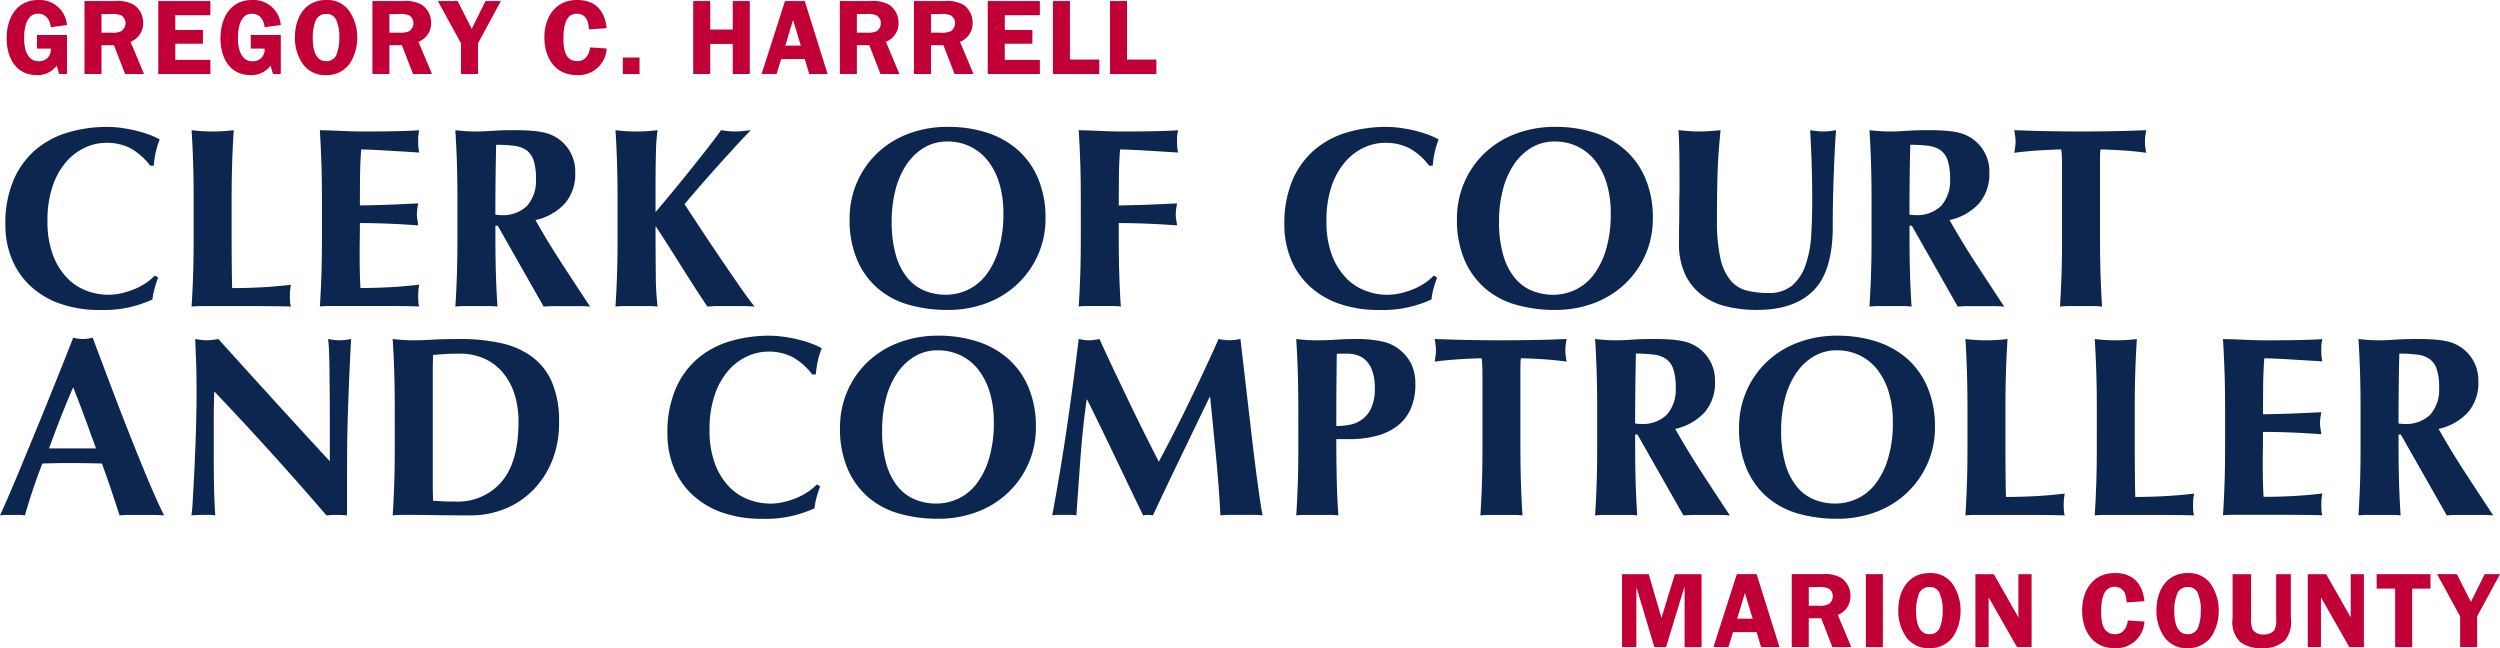 <svg xmlns="http://www.w3.org/2000/svg" xmlns:xlink="http://www.w3.org/1999/xlink" width="319.608" height="82.863" viewBox="0 0 319.608 82.863">
  <defs>
    <clipPath id="clip-path">
      <rect id="Rectangle_232" data-name="Rectangle 232" width="319.608" height="82.863" transform="translate(0 0)" fill="none"/>
    </clipPath>
  </defs>
  <g id="Group_33650" data-name="Group 33650" transform="translate(479 659)">
    <g id="Group_33649" data-name="Group 33649" transform="translate(-479 -659)" clip-path="url(#clip-path)">
      <path id="Path_88053" data-name="Path 88053" d="M19.628,33.786a8.115,8.115,0,0,0-.263,1.4,14.781,14.781,0,0,1-6.7,1.346,15.094,15.094,0,0,1-5.1-.8,10.8,10.8,0,0,1-3.807-2.265A9.761,9.761,0,0,1,1.378,30a11.33,11.33,0,0,1-.821-4.333,14.115,14.115,0,0,1,1.068-5.795A10.589,10.589,0,0,1,4.479,16a11.371,11.371,0,0,1,4.152-2.182,17.608,17.608,0,0,1,4.957-.69,13.224,13.224,0,0,1,1.805.132c.634.087,1.247.2,1.838.344a15.62,15.62,0,0,1,1.691.509,8.509,8.509,0,0,1,1.362.624,10.265,10.265,0,0,0-.509,1.657,12.811,12.811,0,0,0-.246,1.691h-.46a8.085,8.085,0,0,0-2.559-2.248,6.67,6.67,0,0,0-3.086-.674,6.454,6.454,0,0,0-2.642.591A7.1,7.1,0,0,0,8.37,17.556a9.26,9.26,0,0,0-1.756,3.1A13.446,13.446,0,0,0,5.94,25.17a12.019,12.019,0,0,0,.69,4.317,8.537,8.537,0,0,0,1.789,2.921,6.788,6.788,0,0,0,2.494,1.657,7.925,7.925,0,0,0,2.806.524,7.43,7.43,0,0,0,1.609-.179,10.625,10.625,0,0,0,1.608-.493,8.365,8.365,0,0,0,1.493-.771,6.634,6.634,0,0,0,1.231-1.018l.428.263c-.177.46-.329.924-.46,1.4" transform="translate(0.131 3.095)" fill="#0c2650"/>
      <path id="Path_88054" data-name="Path 88054" d="M20.02,17.72q-.067-2.119-.2-4.25c.372.043.776.082,1.215.114s.929.049,1.477.049,1.038-.016,1.477-.049.843-.07,1.215-.114q-.132,2.132-.2,4.25t-.067,4.841v4.464q0,1.872.017,3.611t.049,3.02q1.87,0,3.741-.1t3.775-.327c-.044.24-.077.458-.1.656a10.091,10.091,0,0,0,0,1.64,2.4,2.4,0,0,0,.1.493q-.886-.033-2.182-.048t-3.562-.017h-5.2c-.493,0-.865,0-1.116.017s-.466.026-.64.048q.132-2.035.2-4.152t.065-4.842V22.56q0-2.723-.065-4.841" transform="translate(4.674 3.176)" fill="#0c2650"/>
      <path id="Path_88055" data-name="Path 88055" d="M33.286,17.72q-.067-2.119-.2-4.25,1.477.032,2.923.1t2.92.065q2.428,0,4.317-.049t2.543-.114a5.855,5.855,0,0,0-.131,1.378,7.756,7.756,0,0,0,.033.821q.032.295.1.656-.953-.065-2.084-.131t-2.2-.132q-1.066-.065-1.919-.1c-.57-.021-.974-.033-1.215-.033q-.132,1.805-.148,3.578t-.016,3.578q2.134-.032,3.857-.1t3.594-.164c-.065.372-.11.656-.131.853a5.565,5.565,0,0,0-.033.624,3.2,3.2,0,0,0,.049.543q.05.278.115.8-3.741-.295-7.451-.3,0,1.051-.016,2.1c-.012.7-.016,1.4-.016,2.1q0,2.135.1,4.1,1.87,0,3.742-.1t3.774-.327q-.067.36-.1.656a10.092,10.092,0,0,0,0,1.64,2.328,2.328,0,0,0,.1.493q-.886-.033-2.182-.048t-3.562-.017h-5.2c-.493,0-.865,0-1.117.017s-.465.026-.64.048q.132-2.035.2-4.152t.065-4.842V22.56q0-2.723-.065-4.841" transform="translate(7.802 3.176)" fill="#0c2650"/>
      <path id="Path_88056" data-name="Path 88056" d="M52.228,25.68v1.346q0,2.723.065,4.842t.2,4.151a10.552,10.552,0,0,0-1.215-.066H48.322a10.552,10.552,0,0,0-1.215.066q.132-2.035.2-4.151t.067-4.842V22.56q0-2.721-.067-4.841t-.2-4.25q.558.065,1.215.115t1.477.049q.886,0,2.019-.083t2.806-.082q1.246,0,2.133.065a12.294,12.294,0,0,1,1.526.2,5.409,5.409,0,0,1,1.116.345,5.669,5.669,0,0,1,.9.508,5.087,5.087,0,0,1,2.134,4.333,5.739,5.739,0,0,1-1.314,3.906,7.161,7.161,0,0,1-3.774,2.134q1.576,2.79,3.381,5.564t3.61,5.5q-.754-.065-1.477-.066H59.891q-.738,0-1.493.066L52.522,25.68Zm5.185-6.039a7.245,7.245,0,0,0-.3-2.3,2.6,2.6,0,0,0-.9-1.3,3.405,3.405,0,0,0-1.576-.575,17.511,17.511,0,0,0-2.315-.131q-.1,4.464-.1,8.927c.131.022.257.037.377.048a3.353,3.353,0,0,0,.345.017,4.445,4.445,0,0,0,3.314-1.167,4.833,4.833,0,0,0,1.149-3.527" transform="translate(11.107 3.176)" fill="#0c2650"/>
      <path id="Path_88057" data-name="Path 88057" d="M68.825,31.949a36.509,36.509,0,0,0,.23,4.069,10.568,10.568,0,0,0-1.215-.066H64.886a10.53,10.53,0,0,0-1.214.066q.13-2.035.2-4.151t.065-4.842V22.56q0-2.721-.065-4.841t-.2-4.25q.558.065,1.214.115t1.478.049q.819,0,1.477-.049c.437-.033.842-.072,1.215-.115a22.979,22.979,0,0,0-.214,2.954q-.05,1.969-.049,4.366v3.151q1.116-1.312,2.4-2.873t2.462-3.036q1.183-1.477,2.133-2.708t1.379-1.854q.46.065.919.115a8.773,8.773,0,0,0,.918.049,9.292,9.292,0,0,0,.935-.049q.476-.05,1.034-.115-.558.558-1.707,1.8t-2.446,2.693q-1.3,1.444-2.478,2.805T72.5,22.923q1.049,1.607,2.329,3.544t2.544,3.791q1.262,1.856,2.347,3.414t1.74,2.346q-.953-.065-1.708-.066h-2.9q-.706,0-1.429.066-1.672-2.493-3.282-5.072t-3.282-5.136h-.065q0,3.578.033,6.138" transform="translate(15.013 3.176)" fill="#0c2650"/>
      <path id="Path_88058" data-name="Path 88058" d="M87.895,24.875a11.563,11.563,0,0,1,.9-4.563,11.409,11.409,0,0,1,2.543-3.742,11.741,11.741,0,0,1,3.972-2.527,14.021,14.021,0,0,1,5.187-.919,16.037,16.037,0,0,1,4.89.722,11.149,11.149,0,0,1,3.938,2.166,10.074,10.074,0,0,1,2.642,3.66,12.828,12.828,0,0,1,.969,5.171A11.3,11.3,0,0,1,112,29.436a11.5,11.5,0,0,1-2.594,3.726,11.744,11.744,0,0,1-3.955,2.479,13.964,13.964,0,0,1-5.056.886,17.976,17.976,0,0,1-4.873-.64,10.427,10.427,0,0,1-3.972-2.069,9.988,9.988,0,0,1-2.675-3.643,12.99,12.99,0,0,1-.985-5.3m19.661-.723a12.89,12.89,0,0,0-.525-3.824,8.778,8.778,0,0,0-1.461-2.872,6.393,6.393,0,0,0-2.265-1.822,6.61,6.61,0,0,0-2.905-.64,5.7,5.7,0,0,0-3,.8,7.133,7.133,0,0,0-2.248,2.182,10.482,10.482,0,0,0-1.4,3.233,15.851,15.851,0,0,0-.476,3.956,15.172,15.172,0,0,0,.557,4.43,7.969,7.969,0,0,0,1.511,2.905,5.608,5.608,0,0,0,2.2,1.592,7.1,7.1,0,0,0,2.626.492,6.642,6.642,0,0,0,2.823-.623,6.371,6.371,0,0,0,2.347-1.9,10,10,0,0,0,1.608-3.249,15.881,15.881,0,0,0,.608-4.661" transform="translate(20.725 3.095)" fill="#0c2650"/>
      <path id="Path_88059" data-name="Path 88059" d="M111.792,17.72q-.067-2.119-.2-4.25,1.477.032,2.923.1t2.92.065q2.428,0,4.317-.049t2.543-.114a5.855,5.855,0,0,0-.131,1.378,7.758,7.758,0,0,0,.033.821q.032.295.1.656-.953-.065-2.084-.131t-2.2-.132q-1.066-.065-1.919-.1c-.57-.021-.974-.033-1.215-.033q-.132,1.805-.148,3.578t-.016,3.578q2.134-.032,3.857-.1t3.594-.164c-.066.372-.11.656-.131.853A5.564,5.564,0,0,0,124,24.3a3.2,3.2,0,0,0,.049.543q.05.278.115.8-3.741-.295-7.451-.3v1.673q0,2.725.065,4.842t.2,4.152a10.259,10.259,0,0,0-1.214-.066h-2.955a10.3,10.3,0,0,0-1.215.066q.132-2.035.2-4.152t.066-4.842V22.56q0-2.723-.066-4.841" transform="translate(26.313 3.176)" fill="#0c2650"/>
      <path id="Path_88060" data-name="Path 88060" d="M151.94,33.786a7.887,7.887,0,0,0-.263,1.4,14.778,14.778,0,0,1-6.7,1.346,15.1,15.1,0,0,1-5.105-.8,10.8,10.8,0,0,1-3.807-2.265A9.743,9.743,0,0,1,133.69,30a11.307,11.307,0,0,1-.821-4.333,14.116,14.116,0,0,1,1.066-5.795A10.579,10.579,0,0,1,136.791,16a11.361,11.361,0,0,1,4.152-2.182,17.6,17.6,0,0,1,4.954-.69,13.2,13.2,0,0,1,1.805.132c.635.087,1.248.2,1.84.344a15.6,15.6,0,0,1,1.689.509,8.526,8.526,0,0,1,1.363.624,10.39,10.39,0,0,0-.509,1.657,12.413,12.413,0,0,0-.246,1.691h-.461a8.082,8.082,0,0,0-2.558-2.248,6.672,6.672,0,0,0-3.087-.674,6.453,6.453,0,0,0-2.641.591,7.1,7.1,0,0,0-2.413,1.805,9.237,9.237,0,0,0-1.755,3.1,13.446,13.446,0,0,0-.674,4.513,12.049,12.049,0,0,0,.687,4.317,8.579,8.579,0,0,0,1.792,2.921,6.784,6.784,0,0,0,2.493,1.657,7.921,7.921,0,0,0,2.808.524,7.436,7.436,0,0,0,1.608-.179,10.64,10.64,0,0,0,1.609-.493,8.4,8.4,0,0,0,1.492-.771,6.635,6.635,0,0,0,1.231-1.018l.428.263q-.263.69-.458,1.4" transform="translate(31.329 3.095)" fill="#0c2650"/>
      <path id="Path_88061" data-name="Path 88061" d="M150.725,24.875a11.584,11.584,0,0,1,.9-4.563,11.394,11.394,0,0,1,2.544-3.742,11.741,11.741,0,0,1,3.972-2.527,14.014,14.014,0,0,1,5.185-.919,16.037,16.037,0,0,1,4.89.722,11.165,11.165,0,0,1,3.94,2.166,10.071,10.071,0,0,1,2.641,3.66,12.807,12.807,0,0,1,.969,5.171,11.32,11.32,0,0,1-.934,4.593,11.522,11.522,0,0,1-2.594,3.726,11.756,11.756,0,0,1-3.955,2.479,13.973,13.973,0,0,1-5.056.886,17.985,17.985,0,0,1-4.874-.64,10.436,10.436,0,0,1-3.972-2.069,9.985,9.985,0,0,1-2.674-3.643,12.97,12.97,0,0,1-.985-5.3m19.66-.723a12.89,12.89,0,0,0-.525-3.824,8.777,8.777,0,0,0-1.459-2.872,6.393,6.393,0,0,0-2.265-1.822,6.61,6.61,0,0,0-2.905-.64,5.7,5.7,0,0,0-3,.8,7.108,7.108,0,0,0-2.248,2.182,10.453,10.453,0,0,0-1.4,3.233,15.851,15.851,0,0,0-.477,3.956,15.169,15.169,0,0,0,.559,4.43,7.968,7.968,0,0,0,1.51,2.905,5.617,5.617,0,0,0,2.2,1.592A7.1,7.1,0,0,0,163,34.59a6.651,6.651,0,0,0,2.824-.623,6.391,6.391,0,0,0,2.347-1.9,10.055,10.055,0,0,0,1.608-3.249,15.925,15.925,0,0,0,.607-4.661" transform="translate(35.539 3.095)" fill="#0c2650"/>
      <path id="Path_88062" data-name="Path 88062" d="M183.685,36.446A16.564,16.564,0,0,1,179.763,36a8.381,8.381,0,0,1-3.167-1.478,7.16,7.16,0,0,1-2.117-2.658,9.173,9.173,0,0,1-.771-3.955q0-1.312.015-2.348c.011-.688.017-1.33.017-1.919s0-1.16.017-1.707.016-1.117.016-1.708q0-2.658-.033-4.3t-.1-2.46c.439.043.887.083,1.347.115s.907.049,1.346.049.886-.017,1.346-.049.907-.072,1.346-.115q-.33,3.183-.4,5.924t-.065,5.564a22.07,22.07,0,0,0,.428,4.825,6.742,6.742,0,0,0,1.264,2.839,3.955,3.955,0,0,0,2.051,1.33,10.863,10.863,0,0,0,2.823.329,4.5,4.5,0,0,0,3.085-.985,6.1,6.1,0,0,0,1.691-2.626,13.991,13.991,0,0,0,.706-3.758q.132-2.115.131-4.414,0-2.265-.066-4.513t-.2-4.513c.307.043.6.083.886.115a7.06,7.06,0,0,0,.788.049,6.777,6.777,0,0,0,.821-.049c.262-.032.535-.072.821-.115q-.067.723-.132,1.936t-.131,2.806q-.065,1.59-.115,3.512t-.049,4.053q0,5.711-2.462,8.19t-7.221,2.478" transform="translate(40.942 3.176)" fill="#0c2650"/>
      <path id="Path_88063" data-name="Path 88063" d="M198.518,25.68v1.346q0,2.723.064,4.842t.2,4.151a10.536,10.536,0,0,0-1.215-.066h-2.954a10.537,10.537,0,0,0-1.215.066q.13-2.035.2-4.151t.067-4.842V22.56q0-2.721-.067-4.841t-.2-4.25c.372.043.776.082,1.215.115s.931.049,1.477.049q.886,0,2.019-.083c.754-.054,1.691-.082,2.805-.082q1.248,0,2.134.065a12.326,12.326,0,0,1,1.526.2,5.385,5.385,0,0,1,1.116.345,5.67,5.67,0,0,1,.9.508,5.082,5.082,0,0,1,2.133,4.333,5.738,5.738,0,0,1-1.312,3.906,7.161,7.161,0,0,1-3.774,2.134q1.576,2.79,3.381,5.564t3.61,5.5c-.5-.043-.995-.066-1.477-.066h-2.97q-.74,0-1.494.066L198.813,25.68ZM203.7,19.64a7.209,7.209,0,0,0-.3-2.3,2.591,2.591,0,0,0-.9-1.3,3.4,3.4,0,0,0-1.574-.575,17.512,17.512,0,0,0-2.315-.131q-.1,4.464-.1,8.927c.131.022.257.037.377.048a3.353,3.353,0,0,0,.345.017,4.447,4.447,0,0,0,3.314-1.167A4.833,4.833,0,0,0,203.7,19.64" transform="translate(45.601 3.176)" fill="#0c2650"/>
      <path id="Path_88064" data-name="Path 88064" d="M214.465,17.08a8.221,8.221,0,0,0-.082-1.149c-.329,0-.733.012-1.215.035s-.995.048-1.542.082-1.1.077-1.673.131-1.095.115-1.577.18c.043-.24.083-.482.115-.722a5.3,5.3,0,0,0,0-1.445c-.032-.24-.072-.482-.115-.722q1.116.033,2.019.065t1.838.049c.624.011,1.3.021,2.035.032s1.613.017,2.642.017,1.908-.006,2.642-.017,1.406-.021,2.019-.032,1.209-.028,1.788-.049,1.21-.043,1.888-.065c-.046.24-.083.482-.115.722a5.3,5.3,0,0,0,0,1.445c.032.24.069.482.115.722q-.658-.1-1.478-.18t-1.624-.131c-.538-.033-1.045-.061-1.527-.082s-.885-.035-1.214-.035a3.255,3.255,0,0,0-.049.46c-.012.2-.017.428-.017.69v9.946q0,2.725.067,4.842t.2,4.151a10.569,10.569,0,0,0-1.215-.066h-2.954a10.552,10.552,0,0,0-1.215.066q.132-2.033.2-4.151t.065-4.842V18.82q0-.951-.017-1.74" transform="translate(49.133 3.176)" fill="#0c2650"/>
      <path id="Path_88065" data-name="Path 88065" d="M20.973,57.653q-.786-.065-1.493-.065H16.691q-.708,0-1.4.065-.526-1.607-1.084-3.281T13.03,51.023c-.7-.021-1.4-.038-2.1-.048s-1.4-.017-2.1-.017q-.855,0-1.707.017c-.57.01-1.138.027-1.707.048Q4.757,52.7,4.2,54.372T3.183,57.653a4.754,4.754,0,0,0-.771-.065H.853A6.12,6.12,0,0,0,0,57.653Q.393,56.8,1.049,55.29t1.445-3.413q.788-1.9,1.691-4.088T5.99,43.374q.9-2.23,1.772-4.4T9.354,34.94c.219.043.426.082.624.115a3.956,3.956,0,0,0,1.247,0c.2-.033.4-.072.624-.115Q12.9,37.73,14.1,40.914t2.412,6.253q1.214,3.068,2.364,5.824t2.1,4.661M9.354,41.275Q8.5,43.243,7.746,45.164T6.268,49.086h6.007q-.723-2-1.429-3.922T9.354,41.275" transform="translate(0 8.239)" fill="#0c2650"/>
      <path id="Path_88066" data-name="Path 88066" d="M20.459,41.6q0-2.265-.065-3.807t-.1-2.724a8.776,8.776,0,0,0,1.477.164,8.763,8.763,0,0,0,1.477-.164q3.578,3.971,7.074,7.811T37.495,50.7V44.657q0-1.607-.017-3.167t-.032-2.872q-.017-1.312-.065-2.265a11.026,11.026,0,0,0-.115-1.279,8.763,8.763,0,0,0,1.477.164,8.776,8.776,0,0,0,1.477-.164q-.165,2.986-.262,5.4t-.164,4.545q-.067,2.134-.082,4.218t-.017,4.448v3.938q-.656-.065-1.346-.065a11.187,11.187,0,0,0-1.28.065q-6.76-7.876-14.343-15.853-.035.951-.051,1.9t-.016,1.936v3.807q0,1.97.016,3.348t.051,2.331q.032.953.065,1.56t.065.968a4.849,4.849,0,0,0-.788-.065h-.755q-.754,0-1.509.065a18.616,18.616,0,0,0,.164-1.871q.1-1.607.213-3.922t.2-5.021q.082-2.708.082-5.2" transform="translate(4.669 8.27)" fill="#0c2650"/>
      <path id="Path_88067" data-name="Path 88067" d="M40.888,44.163q0-2.723-.065-4.841t-.2-4.25q.558.065,1.215.115t1.477.049c.724,0,1.531-.028,2.431-.083s2.066-.082,3.511-.082a24.013,24.013,0,0,1,5.137.508A10.561,10.561,0,0,1,58.383,37.3a7.982,7.982,0,0,1,2.593,3.266,12.675,12.675,0,0,1,.918,5.171,12.851,12.851,0,0,1-.9,4.922,11.322,11.322,0,0,1-2.462,3.759A10.647,10.647,0,0,1,54.919,56.8a11.679,11.679,0,0,1-4.382.821q-2.46,0-4.2-.032t-3.02-.033H41.84a10.553,10.553,0,0,0-1.215.065q.132-2.035.2-4.151t.065-4.842Zm4.859,6.861v1.97c0,.634,0,1.214.015,1.739s.016.864.016,1.017c.33.022.723.044,1.181.067s1.028.032,1.708.032a7.338,7.338,0,0,0,5.876-2.528q2.165-2.527,2.165-7.647a11.392,11.392,0,0,0-.541-3.643,8,8,0,0,0-1.526-2.741,6.64,6.64,0,0,0-2.363-1.739,7.585,7.585,0,0,0-3.086-.608c-.788,0-1.427.016-1.92.051s-.99.07-1.494.114c0,.153,0,.493-.016,1.018s-.015,1.116-.015,1.772V51.025Z" transform="translate(9.579 8.27)" fill="#0c2650"/>
      <path id="Path_88068" data-name="Path 88068" d="M88.116,55.389a8.115,8.115,0,0,0-.263,1.4,14.781,14.781,0,0,1-6.7,1.346,15.094,15.094,0,0,1-5.1-.8,10.8,10.8,0,0,1-3.807-2.265,9.761,9.761,0,0,1-2.38-3.461,11.33,11.33,0,0,1-.821-4.333,14.115,14.115,0,0,1,1.068-5.795A10.59,10.59,0,0,1,72.967,37.6a11.371,11.371,0,0,1,4.152-2.182,17.608,17.608,0,0,1,4.957-.69,13.224,13.224,0,0,1,1.805.132c.634.087,1.247.2,1.838.344a15.62,15.62,0,0,1,1.691.509,8.509,8.509,0,0,1,1.362.624,10.263,10.263,0,0,0-.509,1.657,12.808,12.808,0,0,0-.246,1.691h-.46A8.085,8.085,0,0,0,85,37.436a6.67,6.67,0,0,0-3.086-.674,6.454,6.454,0,0,0-2.642.591,7.1,7.1,0,0,0-2.412,1.805,9.26,9.26,0,0,0-1.756,3.1,13.446,13.446,0,0,0-.674,4.513,12.019,12.019,0,0,0,.69,4.317,8.538,8.538,0,0,0,1.789,2.921A6.788,6.788,0,0,0,79.4,55.669a7.925,7.925,0,0,0,2.806.524,7.43,7.43,0,0,0,1.609-.179,10.625,10.625,0,0,0,1.608-.493,8.365,8.365,0,0,0,1.493-.771,6.635,6.635,0,0,0,1.231-1.018l.428.263c-.177.46-.329.924-.46,1.4" transform="translate(16.28 8.189)" fill="#0c2650"/>
      <path id="Path_88069" data-name="Path 88069" d="M86.9,46.478a11.584,11.584,0,0,1,.9-4.563,11.409,11.409,0,0,1,2.543-3.742,11.754,11.754,0,0,1,3.972-2.527,14.021,14.021,0,0,1,5.187-.919,16.037,16.037,0,0,1,4.89.722,11.149,11.149,0,0,1,3.938,2.166,10.074,10.074,0,0,1,2.642,3.66,12.828,12.828,0,0,1,.969,5.171,11.3,11.3,0,0,1-.935,4.593,11.52,11.52,0,0,1-2.593,3.726,11.761,11.761,0,0,1-3.956,2.479,13.962,13.962,0,0,1-5.054.886,17.978,17.978,0,0,1-4.874-.64,10.427,10.427,0,0,1-3.972-2.069,9.988,9.988,0,0,1-2.675-3.643,12.99,12.99,0,0,1-.985-5.3m19.663-.723a12.89,12.89,0,0,0-.526-3.824,8.754,8.754,0,0,0-1.461-2.872,6.393,6.393,0,0,0-2.265-1.822,6.609,6.609,0,0,0-2.9-.64,5.7,5.7,0,0,0-3,.8,7.133,7.133,0,0,0-2.248,2.182,10.482,10.482,0,0,0-1.4,3.233,15.852,15.852,0,0,0-.476,3.956,15.172,15.172,0,0,0,.557,4.43,7.969,7.969,0,0,0,1.511,2.905,5.608,5.608,0,0,0,2.2,1.592,7.1,7.1,0,0,0,2.626.492A6.642,6.642,0,0,0,102,55.57a6.361,6.361,0,0,0,2.347-1.9,9.98,9.98,0,0,0,1.608-3.249,15.878,15.878,0,0,0,.609-4.661" transform="translate(20.49 8.189)" fill="#0c2650"/>
      <path id="Path_88070" data-name="Path 88070" d="M112.464,50.269q-.263,3.676-.525,7.352a4.833,4.833,0,0,0-.787-.065h-1.526a4.732,4.732,0,0,0-.771.065q1.049-5.644,1.87-11.225t1.51-11.324c.241.043.465.083.674.115a4.393,4.393,0,0,0,.672.049,4.33,4.33,0,0,0,.624-.049c.218-.032.449-.072.69-.115q.886,1.969,1.854,4t1.936,4.055q.968,2.019,1.938,3.955t1.854,3.675q1.97-3.674,3.922-7.7t3.726-7.992a7.3,7.3,0,0,0,1.411.164,7.213,7.213,0,0,0,1.378-.164q.328,2.823.706,6.071t.739,6.352q.361,3.1.722,5.792t.657,4.333c-.439-.043-.881-.065-1.33-.065h-2.675q-.69,0-1.378.065-.165-3.379-.543-7.32t-.771-7.811h-.066L125.3,50.105q-1.805,3.743-3.578,7.516-.165-.032-.311-.048a2.823,2.823,0,0,0-.624,0q-.148.017-.311.048-1.772-3.674-3.529-7.352t-3.626-7.451h-.066q-.526,3.776-.788,7.451" transform="translate(25.666 8.27)" fill="#0c2650"/>
      <path id="Path_88071" data-name="Path 88071" d="M134.361,44.165q0-2.723-.066-4.841t-.2-4.251q.558.067,1.214.115t1.478.049q1.149,0,2.379-.082t2.413-.083a15,15,0,0,1,3.642.345,5.08,5.08,0,0,1,2.069,1,5.46,5.46,0,0,1,1.542,1.9,5.932,5.932,0,0,1,.492,2.527,7.615,7.615,0,0,1-.623,3.218,5.567,5.567,0,0,1-1.756,2.181,7.548,7.548,0,0,1-2.675,1.231,13.617,13.617,0,0,1-3.381.4H139.22q0,2.462.048,4.906t.215,4.841a10.611,10.611,0,0,0-1.217-.064h-2.954a10.544,10.544,0,0,0-1.214.064q.13-2.033.2-4.151t.066-4.842Zm9.782-2.789a6.811,6.811,0,0,0-.281-2.1,3.585,3.585,0,0,0-.755-1.363,2.807,2.807,0,0,0-1.115-.738,3.933,3.933,0,0,0-1.33-.23H139.58a1.272,1.272,0,0,0-.3.032q-.032,2.365-.048,4.645T139.22,46.2a9.066,9.066,0,0,0,1.689-.164,4.045,4.045,0,0,0,1.593-.672,3.713,3.713,0,0,0,1.18-1.461,5.86,5.86,0,0,0,.461-2.527" transform="translate(31.619 8.27)" fill="#0c2650"/>
      <path id="Path_88072" data-name="Path 88072" d="M154.506,38.683a8.219,8.219,0,0,0-.082-1.149c-.329,0-.733.012-1.215.035s-.995.048-1.542.082-1.1.077-1.673.131-1.095.115-1.577.18c.043-.24.083-.482.115-.722a5.3,5.3,0,0,0,0-1.445c-.032-.24-.072-.482-.115-.722q1.116.033,2.019.065t1.838.049c.624.011,1.3.021,2.035.032s1.613.017,2.642.017,1.908-.006,2.642-.017,1.406-.021,2.019-.032,1.209-.028,1.788-.049,1.21-.043,1.888-.065c-.046.24-.083.482-.115.722a5.3,5.3,0,0,0,0,1.445c.032.24.069.482.115.722q-.658-.1-1.478-.18t-1.624-.131c-.538-.033-1.045-.061-1.527-.082s-.885-.035-1.214-.035a3.253,3.253,0,0,0-.049.46c-.012.2-.017.428-.017.69v9.946q0,2.725.067,4.842t.2,4.151a10.569,10.569,0,0,0-1.215-.065h-2.954a10.554,10.554,0,0,0-1.215.065q.132-2.033.2-4.151t.066-4.842V40.423q0-.951-.017-1.74" transform="translate(34.995 8.27)" fill="#0c2650"/>
      <path id="Path_88073" data-name="Path 88073" d="M170.136,47.283v1.346q0,2.723.064,4.842t.2,4.151a10.537,10.537,0,0,0-1.215-.065H166.23a10.538,10.538,0,0,0-1.215.065q.13-2.035.2-4.151t.067-4.842V44.163q0-2.721-.067-4.841t-.2-4.25c.372.043.776.082,1.215.115s.931.049,1.477.049q.886,0,2.019-.083c.754-.054,1.691-.082,2.805-.082q1.248,0,2.134.065a12.327,12.327,0,0,1,1.526.2,5.385,5.385,0,0,1,1.116.345,5.67,5.67,0,0,1,.9.508,5.082,5.082,0,0,1,2.133,4.333,5.738,5.738,0,0,1-1.312,3.906,7.161,7.161,0,0,1-3.774,2.134q1.576,2.79,3.381,5.564t3.61,5.5c-.5-.043-.995-.065-1.477-.065H177.8q-.74,0-1.494.065l-5.875-10.339Zm5.185-6.039a7.209,7.209,0,0,0-.3-2.3,2.591,2.591,0,0,0-.9-1.3,3.4,3.4,0,0,0-1.574-.575,17.512,17.512,0,0,0-2.315-.131q-.1,4.464-.1,8.927c.131.022.257.037.377.048a3.353,3.353,0,0,0,.345.017,4.447,4.447,0,0,0,3.314-1.167,4.833,4.833,0,0,0,1.149-3.527" transform="translate(38.909 8.27)" fill="#0c2650"/>
      <path id="Path_88074" data-name="Path 88074" d="M179.908,46.478a11.583,11.583,0,0,1,.9-4.563,11.394,11.394,0,0,1,2.544-3.742,11.741,11.741,0,0,1,3.972-2.527,14.014,14.014,0,0,1,5.185-.919,16.037,16.037,0,0,1,4.89.722,11.166,11.166,0,0,1,3.94,2.166,10.071,10.071,0,0,1,2.641,3.66,12.807,12.807,0,0,1,.969,5.171,11.32,11.32,0,0,1-.934,4.593,11.523,11.523,0,0,1-2.594,3.726,11.756,11.756,0,0,1-3.954,2.479,13.973,13.973,0,0,1-5.056.886,17.985,17.985,0,0,1-4.874-.64,10.436,10.436,0,0,1-3.972-2.069,9.985,9.985,0,0,1-2.674-3.643,12.97,12.97,0,0,1-.985-5.3m19.66-.723a12.89,12.89,0,0,0-.525-3.824,8.777,8.777,0,0,0-1.459-2.872,6.394,6.394,0,0,0-2.265-1.822,6.61,6.61,0,0,0-2.905-.64,5.7,5.7,0,0,0-3,.8,7.108,7.108,0,0,0-2.248,2.182,10.452,10.452,0,0,0-1.4,3.233,15.851,15.851,0,0,0-.477,3.956,15.168,15.168,0,0,0,.559,4.43,7.968,7.968,0,0,0,1.51,2.905,5.617,5.617,0,0,0,2.2,1.592,7.1,7.1,0,0,0,2.626.492,6.651,6.651,0,0,0,2.824-.623,6.391,6.391,0,0,0,2.347-1.9,10.053,10.053,0,0,0,1.608-3.249,15.924,15.924,0,0,0,.607-4.661" transform="translate(42.42 8.189)" fill="#0c2650"/>
      <path id="Path_88075" data-name="Path 88075" d="M203.522,39.324q-.065-2.119-.2-4.25.558.065,1.214.114t1.478.049q.819,0,1.477-.049c.437-.032.843-.07,1.214-.114q-.13,2.132-.2,4.25t-.066,4.841v4.464q0,1.872.016,3.611t.049,3.02q1.872,0,3.742-.1t3.775-.327c-.044.24-.077.458-.1.656a10.472,10.472,0,0,0,0,1.64,2.4,2.4,0,0,0,.1.493q-.886-.033-2.182-.048t-3.562-.017h-5.2c-.493,0-.865,0-1.117.017s-.465.026-.639.048q.13-2.035.2-4.152t.067-4.842V44.164q0-2.723-.067-4.841" transform="translate(47.942 8.27)" fill="#0c2650"/>
      <path id="Path_88076" data-name="Path 88076" d="M216.9,39.324q-.065-2.119-.2-4.25.558.065,1.214.114t1.478.049q.819,0,1.477-.049c.437-.032.843-.07,1.214-.114q-.13,2.132-.2,4.25t-.065,4.841v4.464q0,1.872.016,3.611t.049,3.02q1.872,0,3.742-.1t3.775-.327c-.044.24-.077.458-.1.656a10.482,10.482,0,0,0,0,1.64,2.4,2.4,0,0,0,.1.493q-.886-.033-2.182-.048t-3.562-.017h-5.2c-.493,0-.865,0-1.117.017s-.465.026-.639.048q.13-2.035.2-4.152t.067-4.842V44.164q0-2.723-.067-4.841" transform="translate(51.097 8.27)" fill="#0c2650"/>
      <path id="Path_88077" data-name="Path 88077" d="M230.166,39.324q-.065-2.119-.2-4.25,1.477.032,2.921.1t2.92.065q2.43,0,4.318-.049t2.543-.114a5.854,5.854,0,0,0-.131,1.378,7.816,7.816,0,0,0,.032.821c.022.2.054.415.1.656q-.953-.065-2.084-.131t-2.2-.132q-1.066-.065-1.919-.1c-.568-.021-.974-.033-1.215-.033q-.132,1.805-.147,3.578t-.017,3.578q2.135-.032,3.857-.1t3.595-.164q-.1.558-.132.853a5.883,5.883,0,0,0-.032.624,3.2,3.2,0,0,0,.049.543q.048.278.115.8-3.743-.295-7.452-.3,0,1.051-.016,2.1t-.016,2.1q0,2.135.1,4.1,1.872,0,3.742-.1t3.775-.327c-.044.24-.077.458-.1.656a10.482,10.482,0,0,0,0,1.64,2.4,2.4,0,0,0,.1.493q-.886-.033-2.182-.048t-3.562-.017h-5.2c-.493,0-.865,0-1.116.017s-.466.026-.64.048q.13-2.035.2-4.152t.067-4.842V44.164q0-2.723-.067-4.841" transform="translate(54.224 8.27)" fill="#0c2650"/>
      <path id="Path_88078" data-name="Path 88078" d="M249.11,47.283v1.346q0,2.723.064,4.842t.2,4.151a10.537,10.537,0,0,0-1.215-.065H245.2a10.538,10.538,0,0,0-1.215.065q.13-2.035.2-4.151t.067-4.842V44.163q0-2.721-.067-4.841t-.2-4.25c.372.043.776.082,1.215.115s.931.049,1.477.049q.886,0,2.019-.083c.754-.054,1.691-.082,2.805-.082q1.248,0,2.134.065a12.326,12.326,0,0,1,1.526.2,5.385,5.385,0,0,1,1.116.345,5.67,5.67,0,0,1,.9.508,5.082,5.082,0,0,1,2.133,4.333A5.738,5.738,0,0,1,258,44.427a7.161,7.161,0,0,1-3.774,2.134q1.576,2.79,3.381,5.564t3.61,5.5c-.5-.043-.995-.065-1.477-.065h-2.97q-.74,0-1.494.065l-5.875-10.339Zm5.185-6.039a7.209,7.209,0,0,0-.3-2.3,2.591,2.591,0,0,0-.9-1.3,3.4,3.4,0,0,0-1.574-.575,17.512,17.512,0,0,0-2.315-.131q-.1,4.464-.1,8.927c.131.022.257.037.377.048a3.353,3.353,0,0,0,.345.017,4.447,4.447,0,0,0,3.314-1.167,4.833,4.833,0,0,0,1.149-3.527" transform="translate(57.53 8.27)" fill="#0c2650"/>
      <path id="Path_88079" data-name="Path 88079" d="M4.562,6.214V4.474H8.4V9.462H7.4L7.091,8.389A3.017,3.017,0,0,1,4.549,9.6C1.816,9.6.688,7.327.688,4.88.688,2.352,1.925,0,4.739,0A3.492,3.492,0,0,1,8.4,3.2L6.329,3.48c-.094-.938-.6-1.726-1.645-1.726-1.536,0-1.767,2-1.767,3.154,0,1.211.34,2.924,1.862,2.924a1.467,1.467,0,0,0,1.55-1.618Z" transform="translate(0.162 0)" fill="#c10037"/>
      <path id="Path_88080" data-name="Path 88080" d="M10.915,9.436H8.74V.11h3.929a4.269,4.269,0,0,1,2.392.476A2.789,2.789,0,0,1,16.244,2.91a2.526,2.526,0,0,1-1.618,2.407l1.726,4.119h-2.42L12.505,5.753h-1.59Zm0-5.288h1.2a2.61,2.61,0,0,0,1.332-.19A1.257,1.257,0,0,0,13.987,2.9a1.165,1.165,0,0,0-.53-.95,2.862,2.862,0,0,0-1.4-.178H10.915Z" transform="translate(2.061 0.026)" fill="#c10037"/>
      <path id="Path_88081" data-name="Path 88081" d="M18.549,1.918v1.89h3.534V5.561H18.549V7.629h4.486V9.437H16.374V.11h6.661V1.918Z" transform="translate(3.861 0.026)" fill="#c10037"/>
      <path id="Path_88082" data-name="Path 88082" d="M26.683,6.214V4.474h3.835V9.462h-.994l-.313-1.074A3.017,3.017,0,0,1,26.67,9.6c-2.732,0-3.861-2.271-3.861-4.718C22.809,2.352,24.046,0,26.86,0a3.492,3.492,0,0,1,3.658,3.2L28.45,3.48c-.094-.938-.6-1.726-1.645-1.726-1.536,0-1.767,2-1.767,3.154,0,1.211.34,2.924,1.862,2.924a1.467,1.467,0,0,0,1.55-1.618Z" transform="translate(5.378 0)" fill="#c10037"/>
      <path id="Path_88083" data-name="Path 88083" d="M31.487,8.13a5.836,5.836,0,0,1-.979-3.344c0-2.475,1.237-4.786,4-4.786a3.4,3.4,0,0,1,2.963,1.427,5.984,5.984,0,0,1,1.006,3.359,6.127,6.127,0,0,1-.884,3.235A3.582,3.582,0,0,1,34.506,9.6,3.453,3.453,0,0,1,31.487,8.13m1.6-5.288a5.926,5.926,0,0,0-.3,1.944c0,1.169.177,3.031,1.714,3.031a1.359,1.359,0,0,0,1.4-1.06A5.91,5.91,0,0,0,36.191,4.8a5.509,5.509,0,0,0-.341-2.107,1.318,1.318,0,0,0-1.345-.911,1.4,1.4,0,0,0-1.415,1.06" transform="translate(7.193 0)" fill="#c10037"/>
      <path id="Path_88084" data-name="Path 88084" d="M40.7,9.436H38.528V.11h3.929a4.269,4.269,0,0,1,2.392.476A2.789,2.789,0,0,1,46.032,2.91a2.526,2.526,0,0,1-1.618,2.407L46.14,9.436h-2.42L42.293,5.753H40.7Zm0-5.288h1.2a2.61,2.61,0,0,0,1.332-.19A1.257,1.257,0,0,0,43.775,2.9a1.165,1.165,0,0,0-.53-.95,2.862,2.862,0,0,0-1.4-.178H40.7Z" transform="translate(9.084 0.026)" fill="#c10037"/>
      <path id="Path_88085" data-name="Path 88085" d="M50.428,5.507v3.93H48.253V5.507L45.3.111h2.528l1.794,3.548L51.393.111h1.959Z" transform="translate(10.682 0.026)" fill="#c10037"/>
      <path id="Path_88086" data-name="Path 88086" d="M62,3.752c-.014-1.033-.367-2-1.565-2-1.536,0-1.684,2.013-1.684,3.141,0,1.278.148,2.923,1.794,2.923,1.02,0,1.5-.856,1.618-1.754l2.121.135a3.6,3.6,0,0,1-3.848,3.4c-2.773,0-4.119-2.257-4.119-4.8C56.314,2.216,57.7,0,60.5,0c2.338,0,3.534,1.359,3.779,3.6Z" transform="translate(13.278 0)" fill="#c10037"/>
      <rect id="Rectangle_230" data-name="Rectangle 230" width="2.135" height="2.107" transform="translate(79.624 7.355)" fill="#c10037"/>
      <path id="Path_88087" data-name="Path 88087" d="M78.946,9.437H76.77V5.59H73.888V9.437H71.713V.11h2.175V3.753H76.77V.11h2.176Z" transform="translate(16.909 0.026)" fill="#c10037"/>
      <path id="Path_88088" data-name="Path 88088" d="M87.228,9.437H84.876l-.571-1.917H81.287L80.7,9.437H78.785L81.777.111h2.528ZM83.8,5.807,82.81,2.531l-.992,3.276Z" transform="translate(18.577 0.027)" fill="#c10037"/>
      <path id="Path_88089" data-name="Path 88089" d="M89.058,9.436H86.883V.11h3.929A4.269,4.269,0,0,1,93.2.586,2.79,2.79,0,0,1,94.387,2.91a2.526,2.526,0,0,1-1.618,2.407L94.5,9.436h-2.42L90.648,5.753h-1.59Zm0-5.288h1.2a2.61,2.61,0,0,0,1.332-.19A1.257,1.257,0,0,0,92.13,2.9a1.165,1.165,0,0,0-.53-.95,2.862,2.862,0,0,0-1.4-.178H89.058Z" transform="translate(20.486 0.026)" fill="#c10037"/>
      <path id="Path_88090" data-name="Path 88090" d="M96.725,9.436H94.55V.11h3.929a4.269,4.269,0,0,1,2.392.476,2.789,2.789,0,0,1,1.183,2.325,2.526,2.526,0,0,1-1.618,2.407l1.726,4.119h-2.42L98.315,5.753h-1.59Zm0-5.288h1.2a2.61,2.61,0,0,0,1.332-.19A1.257,1.257,0,0,0,99.8,2.9a1.165,1.165,0,0,0-.53-.95,2.862,2.862,0,0,0-1.4-.178H96.725Z" transform="translate(22.294 0.026)" fill="#c10037"/>
      <path id="Path_88091" data-name="Path 88091" d="M104.358,1.918v1.89h3.534V5.561h-3.534V7.629h4.486V9.437h-6.661V.11h6.661V1.918Z" transform="translate(24.094 0.026)" fill="#c10037"/>
      <path id="Path_88092" data-name="Path 88092" d="M114.853,7.588V9.437h-5.927V.11H111.1V7.588Z" transform="translate(25.683 0.026)" fill="#c10037"/>
      <path id="Path_88093" data-name="Path 88093" d="M120.76,7.588V9.437h-5.927V.11h2.175V7.588Z" transform="translate(27.076 0.026)" fill="#c10037"/>
      <path id="Path_88094" data-name="Path 88094" d="M173.43,68.722h-1.5l-2.27-7.6h-.026v7.6H167.8V59.4h3.412l1.631,5.588,1.714-5.588h3.412v9.326H175.8v-7.6h-.054Z" transform="translate(39.565 14.005)" fill="#c10037"/>
      <path id="Path_88095" data-name="Path 88095" d="M185.7,68.722h-2.352l-.572-1.917h-3.018l-.585,1.917h-1.917l2.991-9.326h2.528Zm-3.426-3.631-.994-3.276-.991,3.276Z" transform="translate(41.796 14.005)" fill="#c10037"/>
      <path id="Path_88096" data-name="Path 88096" d="M187.533,68.721h-2.176V59.395h3.93a4.269,4.269,0,0,1,2.393.476,2.786,2.786,0,0,1,1.183,2.325,2.526,2.526,0,0,1-1.618,2.407l1.726,4.119h-2.42l-1.427-3.684h-1.59Zm0-5.288h1.2a2.61,2.61,0,0,0,1.332-.19,1.257,1.257,0,0,0,.544-1.062,1.162,1.162,0,0,0-.53-.95,2.862,2.862,0,0,0-1.4-.178h-1.142Z" transform="translate(43.705 14.005)" fill="#c10037"/>
      <rect id="Rectangle_231" data-name="Rectangle 231" width="2.176" height="9.326" transform="translate(238.537 73.401)" fill="#c10037"/>
      <path id="Path_88097" data-name="Path 88097" d="M197.357,67.415a5.836,5.836,0,0,1-.979-3.344c0-2.475,1.237-4.786,4-4.786a3.4,3.4,0,0,1,2.963,1.427,5.983,5.983,0,0,1,1,3.359,6.126,6.126,0,0,1-.882,3.235,3.581,3.581,0,0,1-3.086,1.578,3.453,3.453,0,0,1-3.019-1.469m1.6-5.288a5.926,5.926,0,0,0-.3,1.944c0,1.169.177,3.031,1.714,3.031a1.361,1.361,0,0,0,1.4-1.06,5.941,5.941,0,0,0,.287-1.957,5.532,5.532,0,0,0-.341-2.107,1.318,1.318,0,0,0-1.345-.911,1.4,1.4,0,0,0-1.415,1.06" transform="translate(46.304 13.979)" fill="#c10037"/>
      <path id="Path_88098" data-name="Path 88098" d="M211.543,68.722H209.68L206.1,62.455h-.054v6.267h-1.687V59.4h2.353l3.113,5.479h.028V59.4h1.686Z" transform="translate(48.186 14.005)" fill="#c10037"/>
      <path id="Path_88099" data-name="Path 88099" d="M221.08,63.037c-.014-1.033-.367-2-1.563-2-1.536,0-1.686,2.013-1.686,3.141,0,1.278.15,2.923,1.794,2.923,1.02,0,1.5-.856,1.618-1.754l2.122.135a3.6,3.6,0,0,1-3.848,3.4c-2.773,0-4.12-2.257-4.12-4.8,0-2.584,1.387-4.8,4.188-4.8,2.339,0,3.534,1.359,3.78,3.6Z" transform="translate(50.788 13.979)" fill="#c10037"/>
      <path id="Path_88100" data-name="Path 88100" d="M224.065,67.415a5.836,5.836,0,0,1-.979-3.344c0-2.475,1.237-4.786,4-4.786a3.4,3.4,0,0,1,2.963,1.427,5.983,5.983,0,0,1,1,3.359,6.126,6.126,0,0,1-.882,3.235,3.581,3.581,0,0,1-3.086,1.578,3.453,3.453,0,0,1-3.019-1.469m1.6-5.288a5.926,5.926,0,0,0-.3,1.944c0,1.169.177,3.031,1.714,3.031a1.361,1.361,0,0,0,1.4-1.06,5.943,5.943,0,0,0,.287-1.957,5.533,5.533,0,0,0-.341-2.107,1.318,1.318,0,0,0-1.345-.911,1.4,1.4,0,0,0-1.415,1.06" transform="translate(52.601 13.979)" fill="#c10037"/>
      <path id="Path_88101" data-name="Path 88101" d="M238.412,65.037a3.687,3.687,0,0,1-.761,2.842,4,4,0,0,1-2.87.979,4.363,4.363,0,0,1-2.853-.8,3.585,3.585,0,0,1-.965-3.018V59.4h2.365v5.641a3.2,3.2,0,0,0,.2,1.441,1.536,1.536,0,0,0,1.4.625,1.8,1.8,0,0,0,1.346-.5,2.786,2.786,0,0,0,.258-1.565V59.4h1.876Z" transform="translate(54.458 14.005)" fill="#c10037"/>
      <path id="Path_88102" data-name="Path 88102" d="M245.918,68.722h-1.864l-3.575-6.267h-.054v6.267h-1.687V59.4h2.353l3.113,5.479h.028V59.4h1.686Z" transform="translate(56.292 14.005)" fill="#c10037"/>
      <path id="Path_88103" data-name="Path 88103" d="M252.746,61.244h-2.339v7.478h-2.174V61.244h-2.367V59.4h6.88Z" transform="translate(57.972 14.005)" fill="#c10037"/>
      <path id="Path_88104" data-name="Path 88104" d="M257.24,64.792v3.93h-2.175v-3.93l-2.95-5.4h2.527l1.8,3.548,1.766-3.548h1.958Z" transform="translate(59.446 14.005)" fill="#c10037"/>
    </g>
  </g>
</svg>
